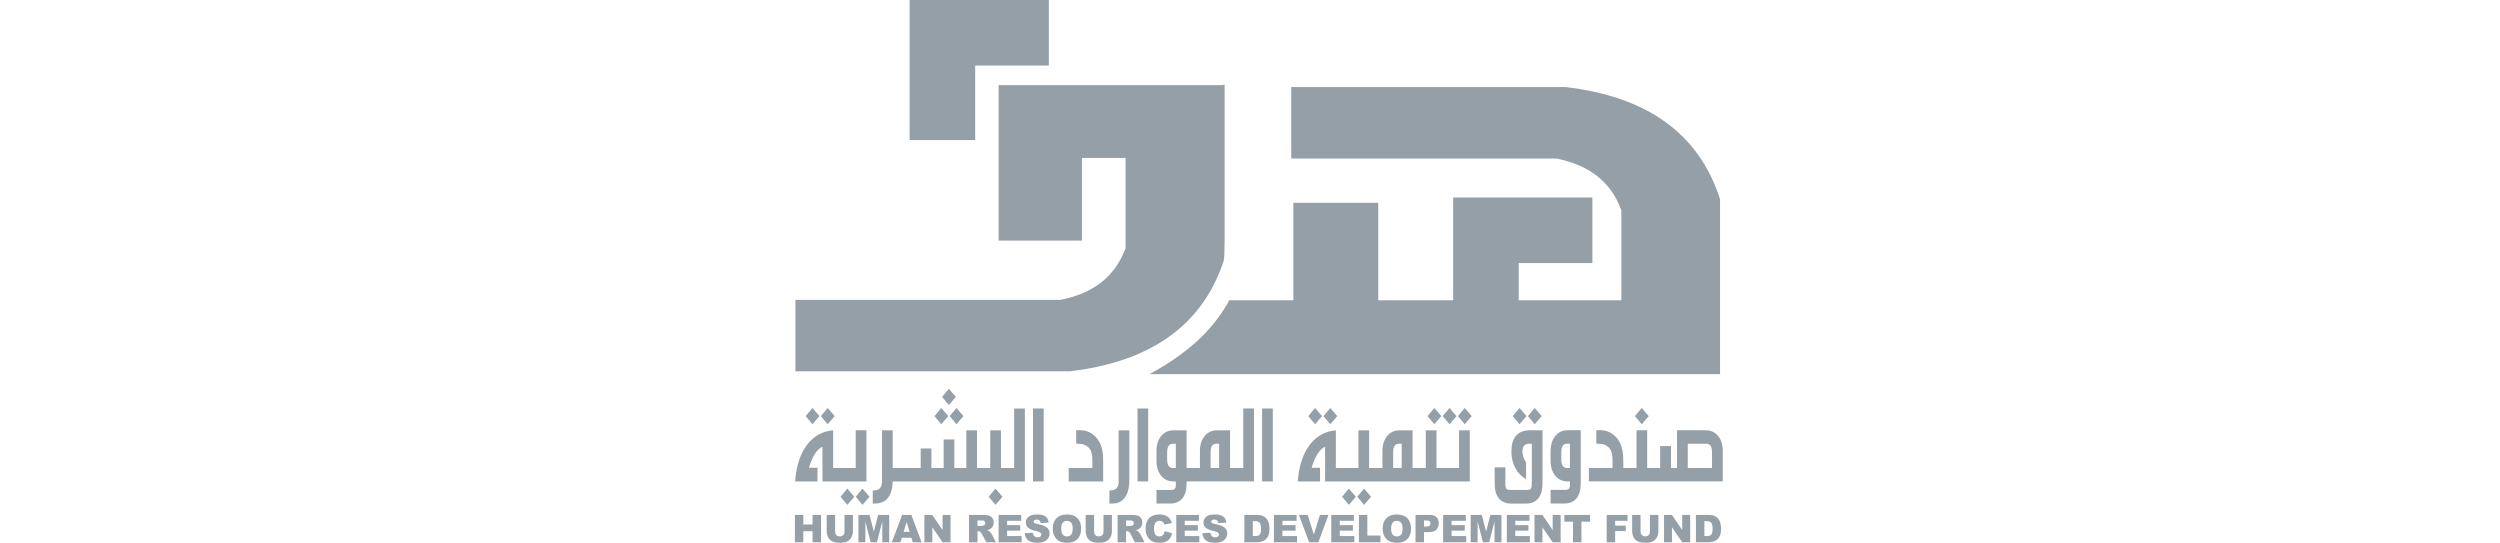 <svg width="152" height="33" viewBox="0 0 152 33" fill="none" xmlns="http://www.w3.org/2000/svg">
<path fill-rule="evenodd" clip-rule="evenodd" d="M88.353 18.347V12.008H96.817V15.994H92.339V18.347H88.353Z" fill="#959FA7"/>
<path fill-rule="evenodd" clip-rule="evenodd" d="M55.306 8.515V0H63.769V3.986H59.292V8.515H55.306Z" fill="#959FA7"/>
<path fill-rule="evenodd" clip-rule="evenodd" d="M74.74 18.258H78.635V12.33H83.796V18.255H98.578V12.778C97.895 10.93 96.479 10.008 94.627 9.637H78.506V5.294H95.197C100.028 5.864 103.268 8.023 104.579 12.113V22.747H69.892C72.547 21.301 73.891 19.806 74.74 18.258ZM48.362 22.573V18.23H64.481C66.334 17.86 67.751 16.937 68.434 15.09V9.614L68.449 9.602H65.781V14.629H60.717V5.177H74.358L74.435 5.12V5.177H74.458V14.629L74.441 15.466L74.422 15.703C74.415 15.777 74.399 15.867 74.38 15.923C73.035 19.904 69.816 22.011 65.053 22.573H48.362Z" fill="#959FA7"/>
<path d="M51.344 32.323C51.344 32.415 51.319 32.486 51.269 32.537C51.219 32.586 51.149 32.612 51.062 32.612C50.974 32.612 50.902 32.586 50.851 32.535C50.802 32.484 50.776 32.413 50.776 32.323V31.308H50.263V32.298C50.263 32.381 50.279 32.474 50.311 32.579C50.33 32.645 50.367 32.709 50.421 32.772C50.473 32.834 50.532 32.882 50.596 32.915C50.661 32.949 50.741 32.97 50.836 32.984C50.932 32.993 51.02 33 51.101 33C51.242 33 51.362 32.98 51.461 32.944C51.533 32.918 51.602 32.872 51.668 32.806C51.732 32.74 51.781 32.665 51.811 32.578C51.842 32.489 51.857 32.397 51.857 32.298V31.308H51.344V32.323Z" fill="#959FA7"/>
<path d="M49.404 31.889H48.842V31.308H48.329V32.97H48.842V32.297H49.404V32.97H49.92V31.308H49.404V31.889Z" fill="#959FA7"/>
<path d="M53.129 32.32L52.869 31.308H52.192V32.97H52.613V31.702L52.938 32.97H53.318L53.643 31.702V32.97H54.064V31.308H53.39L53.129 32.32Z" fill="#959FA7"/>
<path d="M57.309 32.228L56.681 31.308H56.203V32.97H56.686V32.057L57.309 32.97H57.792V31.308H57.309V32.228Z" fill="#959FA7"/>
<path d="M54.849 31.308L54.223 32.97H54.749L54.829 32.696H55.414L55.496 32.97H56.034L55.409 31.308H54.849ZM54.941 32.336L55.123 31.738L55.307 32.336H54.941Z" fill="#959FA7"/>
<path d="M60.232 32.386C60.196 32.34 60.168 32.312 60.15 32.297C60.122 32.277 60.077 32.257 60.015 32.236C60.092 32.219 60.151 32.197 60.196 32.17C60.264 32.129 60.319 32.075 60.358 32.008C60.398 31.94 60.417 31.861 60.417 31.769C60.417 31.663 60.391 31.574 60.34 31.5C60.288 31.426 60.22 31.375 60.136 31.349C60.053 31.321 59.931 31.308 59.773 31.308H58.916V32.97H59.433V32.295H59.477C59.525 32.295 59.566 32.308 59.604 32.335C59.63 32.353 59.661 32.397 59.696 32.463L59.97 32.97H60.552L60.304 32.487C60.291 32.464 60.268 32.43 60.232 32.386ZM59.868 31.906C59.847 31.934 59.819 31.952 59.785 31.958C59.717 31.973 59.673 31.981 59.648 31.981H59.433V31.643H59.658C59.752 31.643 59.816 31.658 59.849 31.686C59.883 31.715 59.901 31.756 59.901 31.81C59.901 31.847 59.89 31.878 59.868 31.906Z" fill="#959FA7"/>
<path d="M69.267 32.386C69.231 32.34 69.203 32.312 69.185 32.297C69.157 32.277 69.113 32.257 69.05 32.236C69.127 32.219 69.186 32.197 69.231 32.17C69.3 32.129 69.354 32.075 69.394 32.008C69.433 31.94 69.453 31.861 69.453 31.769C69.453 31.663 69.426 31.574 69.376 31.5C69.323 31.426 69.255 31.375 69.172 31.349C69.088 31.321 68.966 31.308 68.807 31.308H67.951V32.97H68.467V32.295H68.513C68.561 32.295 68.602 32.308 68.639 32.335C68.666 32.353 68.697 32.397 68.731 32.463L69.006 32.97H69.588L69.339 32.487C69.326 32.464 69.303 32.43 69.267 32.386ZM68.904 31.906C68.883 31.934 68.855 31.952 68.82 31.958C68.753 31.973 68.708 31.981 68.684 31.981H68.467V31.643H68.694C68.787 31.643 68.851 31.658 68.884 31.686C68.919 31.715 68.937 31.756 68.937 31.81C68.937 31.847 68.925 31.878 68.904 31.906Z" fill="#959FA7"/>
<path d="M92.129 32.266H92.93V31.927H92.129V31.663H92.992V31.308H91.615V32.97H93.017V32.594H92.129V32.266Z" fill="#959FA7"/>
<path d="M90.355 32.32L90.094 31.308H89.416V32.97H89.839V31.702L90.162 32.97H90.542L90.867 31.702V32.97H91.288V31.308H90.614L90.355 32.32Z" fill="#959FA7"/>
<path d="M83.133 31.308H82.621V32.97H83.935V32.561H83.133V31.308Z" fill="#959FA7"/>
<path d="M86.919 31.308H86.064V32.97H86.58V32.353H86.861C87.068 32.353 87.223 32.305 87.325 32.211C87.425 32.116 87.476 31.986 87.476 31.817C87.476 31.648 87.43 31.528 87.336 31.441C87.244 31.352 87.105 31.308 86.919 31.308ZM86.916 31.965C86.874 31.999 86.805 32.016 86.707 32.016H86.58V31.646H86.727C86.824 31.646 86.889 31.664 86.924 31.699C86.958 31.736 86.975 31.781 86.975 31.832C86.975 31.886 86.955 31.93 86.916 31.965Z" fill="#959FA7"/>
<path d="M84.924 31.28C84.655 31.28 84.444 31.355 84.293 31.506C84.142 31.658 84.066 31.868 84.066 32.139C84.066 32.334 84.104 32.496 84.18 32.625C84.257 32.755 84.357 32.849 84.481 32.91C84.602 32.969 84.758 32.998 84.945 32.998C85.133 32.998 85.284 32.964 85.407 32.895C85.532 32.826 85.626 32.729 85.691 32.604C85.755 32.481 85.79 32.321 85.79 32.126C85.79 31.858 85.714 31.651 85.565 31.502C85.415 31.354 85.202 31.28 84.924 31.28ZM85.185 32.505C85.125 32.578 85.039 32.614 84.927 32.614C84.816 32.614 84.735 32.578 84.673 32.504C84.61 32.43 84.581 32.31 84.581 32.142C84.581 31.975 84.612 31.852 84.674 31.777C84.737 31.704 84.821 31.667 84.924 31.667C85.028 31.667 85.118 31.704 85.18 31.776C85.245 31.848 85.276 31.963 85.276 32.119C85.276 32.305 85.245 32.435 85.185 32.505Z" fill="#959FA7"/>
<path d="M88.258 32.266H89.058V31.927H88.258V31.663H89.121V31.308H87.744V32.97H89.145V32.594H88.258V32.266Z" fill="#959FA7"/>
<path d="M102.279 32.228L101.653 31.308H101.173V32.97H101.656V32.057L102.279 32.97H102.763V31.308H102.279V32.228Z" fill="#959FA7"/>
<path d="M104.602 31.81C104.574 31.709 104.53 31.62 104.469 31.544C104.41 31.467 104.332 31.41 104.24 31.368C104.147 31.327 104.025 31.308 103.876 31.308H103.112V32.97H103.876C103.966 32.97 104.068 32.956 104.181 32.924C104.263 32.903 104.341 32.859 104.413 32.793C104.485 32.727 104.541 32.645 104.581 32.547C104.622 32.448 104.641 32.312 104.641 32.133C104.641 32.019 104.628 31.912 104.602 31.81ZM104.088 32.431C104.061 32.491 104.025 32.533 103.981 32.556C103.935 32.581 103.859 32.593 103.751 32.593H103.626V31.684H103.754C103.887 31.684 103.982 31.717 104.04 31.781C104.097 31.847 104.125 31.966 104.125 32.142C104.125 32.277 104.112 32.372 104.088 32.431Z" fill="#959FA7"/>
<path d="M100.315 32.323C100.315 32.415 100.29 32.486 100.239 32.537C100.19 32.586 100.12 32.612 100.032 32.612C99.945 32.612 99.873 32.586 99.822 32.535C99.771 32.484 99.746 32.413 99.746 32.323V31.308H99.234V32.298C99.234 32.381 99.25 32.474 99.281 32.579C99.301 32.645 99.337 32.709 99.392 32.772C99.444 32.834 99.503 32.882 99.567 32.915C99.632 32.949 99.712 32.97 99.807 32.984C99.903 32.993 99.991 33 100.072 33C100.212 33 100.333 32.98 100.432 32.944C100.504 32.918 100.573 32.872 100.639 32.806C100.703 32.74 100.752 32.665 100.782 32.578C100.813 32.489 100.828 32.397 100.828 32.298V31.308H100.315V32.323Z" fill="#959FA7"/>
<path d="M97.686 32.97H98.202V32.29H98.846V31.955H98.202V31.664H98.956V31.308H97.686V32.97Z" fill="#959FA7"/>
<path d="M95.113 31.718H95.637V32.97H96.151V31.718H96.676V31.308H95.113V31.718Z" fill="#959FA7"/>
<path d="M94.403 32.228L93.777 31.308H93.297V32.97H93.78V32.057L94.403 32.97H94.888V31.308H94.403V32.228Z" fill="#959FA7"/>
<path d="M64.867 31.28C64.597 31.28 64.385 31.355 64.236 31.506C64.085 31.658 64.008 31.868 64.008 32.139C64.008 32.334 64.047 32.496 64.123 32.625C64.2 32.755 64.298 32.849 64.422 32.91C64.545 32.969 64.699 32.998 64.887 32.998C65.074 32.998 65.227 32.964 65.35 32.895C65.473 32.826 65.569 32.729 65.633 32.604C65.698 32.481 65.731 32.321 65.731 32.126C65.731 31.858 65.657 31.651 65.506 31.502C65.357 31.354 65.145 31.28 64.867 31.28ZM65.126 32.505C65.066 32.578 64.982 32.614 64.87 32.614C64.758 32.614 64.678 32.578 64.615 32.504C64.553 32.43 64.522 32.31 64.522 32.142C64.522 31.975 64.553 31.852 64.617 31.777C64.68 31.704 64.762 31.667 64.865 31.667C64.969 31.667 65.059 31.704 65.123 31.776C65.186 31.848 65.219 31.963 65.219 32.119C65.219 32.305 65.187 32.435 65.126 32.505Z" fill="#959FA7"/>
<path d="M67.092 32.323C67.092 32.415 67.065 32.486 67.016 32.537C66.965 32.586 66.896 32.612 66.807 32.612C66.719 32.612 66.648 32.586 66.599 32.535C66.548 32.484 66.523 32.413 66.523 32.323V31.308H66.01V32.298C66.01 32.381 66.025 32.474 66.058 32.579C66.078 32.645 66.114 32.709 66.167 32.772C66.221 32.834 66.28 32.882 66.344 32.915C66.408 32.949 66.489 32.97 66.584 32.984C66.679 32.993 66.768 33 66.849 33C66.988 33 67.108 32.98 67.208 32.944C67.279 32.918 67.348 32.872 67.414 32.806C67.479 32.74 67.527 32.665 67.558 32.578C67.588 32.489 67.604 32.397 67.604 32.298V31.308H67.092V32.323Z" fill="#959FA7"/>
<path d="M63.536 31.998C63.439 31.948 63.278 31.901 63.053 31.852C62.963 31.833 62.905 31.812 62.88 31.791C62.856 31.769 62.843 31.745 62.843 31.718C62.843 31.682 62.858 31.653 62.889 31.626C62.918 31.602 62.964 31.589 63.023 31.589C63.096 31.589 63.153 31.605 63.194 31.64C63.235 31.674 63.263 31.728 63.275 31.802L63.76 31.774C63.738 31.602 63.672 31.477 63.561 31.398C63.449 31.317 63.286 31.28 63.074 31.28C62.902 31.28 62.766 31.301 62.665 31.344C62.567 31.388 62.491 31.447 62.442 31.523C62.392 31.598 62.368 31.681 62.368 31.766C62.368 31.896 62.416 32.003 62.513 32.086C62.609 32.17 62.77 32.238 62.995 32.288C63.133 32.318 63.221 32.351 63.258 32.386C63.296 32.418 63.314 32.458 63.314 32.501C63.314 32.547 63.295 32.586 63.255 32.62C63.216 32.655 63.16 32.671 63.086 32.671C62.987 32.671 62.912 32.639 62.859 32.571C62.826 32.528 62.805 32.469 62.793 32.389L62.305 32.42C62.32 32.588 62.381 32.726 62.489 32.836C62.599 32.944 62.795 32.998 63.078 32.998C63.239 32.998 63.372 32.975 63.479 32.929C63.584 32.882 63.666 32.814 63.725 32.724C63.784 32.634 63.814 32.537 63.814 32.428C63.814 32.338 63.792 32.256 63.748 32.183C63.704 32.109 63.633 32.049 63.536 31.998Z" fill="#959FA7"/>
<path d="M61.231 32.266H62.031V31.927H61.231V31.663H62.093V31.308H60.716V32.97H62.118V32.594H61.231V32.266Z" fill="#959FA7"/>
<path d="M70.708 32.532C70.657 32.586 70.583 32.614 70.485 32.614C70.386 32.614 70.305 32.579 70.25 32.512C70.194 32.443 70.166 32.316 70.166 32.132C70.166 31.983 70.189 31.875 70.235 31.804C70.297 31.71 70.386 31.664 70.503 31.664C70.555 31.664 70.601 31.674 70.642 31.695C70.685 31.717 70.72 31.746 70.748 31.786C70.766 31.809 70.782 31.846 70.798 31.898L71.252 31.796C71.194 31.62 71.104 31.49 70.984 31.406C70.866 31.321 70.7 31.28 70.491 31.28C70.223 31.28 70.016 31.352 69.87 31.5C69.724 31.648 69.65 31.86 69.65 32.136C69.65 32.341 69.691 32.51 69.775 32.643C69.859 32.776 69.957 32.868 70.072 32.921C70.186 32.974 70.333 33 70.514 33C70.664 33 70.787 32.979 70.882 32.934C70.979 32.892 71.06 32.828 71.125 32.744C71.189 32.658 71.237 32.553 71.268 32.426L70.818 32.29C70.795 32.395 70.759 32.476 70.708 32.532Z" fill="#959FA7"/>
<path d="M81.456 32.266H82.256V31.927H81.456V31.663H82.318V31.308H80.941V32.97H82.343V32.594H81.456V32.266Z" fill="#959FA7"/>
<path d="M77.971 32.266H78.769V31.927H77.971V31.663H78.833V31.308H77.455V32.97H78.858V32.594H77.971V32.266Z" fill="#959FA7"/>
<path d="M79.882 32.504L79.507 31.308H78.97L79.599 32.97H80.156L80.772 31.308H80.251L79.882 32.504Z" fill="#959FA7"/>
<path d="M77.013 31.544C76.954 31.467 76.876 31.41 76.784 31.368C76.691 31.327 76.571 31.308 76.42 31.308H75.656V32.97H76.42C76.512 32.97 76.613 32.956 76.725 32.924C76.807 32.903 76.885 32.859 76.957 32.793C77.029 32.727 77.085 32.645 77.126 32.547C77.165 32.448 77.185 32.312 77.185 32.133C77.185 32.019 77.172 31.912 77.146 31.81C77.118 31.709 77.073 31.62 77.013 31.544ZM76.632 32.431C76.605 32.491 76.571 32.533 76.525 32.556C76.479 32.581 76.403 32.593 76.296 32.593H76.17V31.684H76.298C76.431 31.684 76.526 31.717 76.584 31.781C76.641 31.847 76.669 31.966 76.669 32.142C76.669 32.277 76.658 32.372 76.632 32.431Z" fill="#959FA7"/>
<path d="M74.336 31.998C74.239 31.948 74.078 31.901 73.853 31.852C73.763 31.833 73.705 31.812 73.682 31.791C73.656 31.769 73.644 31.745 73.644 31.718C73.644 31.682 73.659 31.653 73.689 31.626C73.72 31.602 73.764 31.589 73.825 31.589C73.897 31.589 73.953 31.605 73.994 31.64C74.037 31.674 74.063 31.728 74.076 31.802L74.561 31.774C74.54 31.602 74.472 31.477 74.361 31.398C74.251 31.317 74.088 31.28 73.874 31.28C73.702 31.28 73.566 31.301 73.467 31.344C73.367 31.388 73.293 31.447 73.243 31.523C73.193 31.598 73.168 31.681 73.168 31.766C73.168 31.896 73.217 32.003 73.314 32.086C73.411 32.17 73.57 32.238 73.796 32.288C73.934 32.318 74.021 32.351 74.058 32.386C74.098 32.418 74.116 32.458 74.116 32.501C74.116 32.547 74.096 32.586 74.057 32.62C74.016 32.655 73.96 32.671 73.888 32.671C73.789 32.671 73.713 32.639 73.661 32.571C73.628 32.528 73.607 32.469 73.595 32.389L73.106 32.42C73.12 32.588 73.183 32.726 73.291 32.836C73.4 32.944 73.597 32.998 73.879 32.998C74.04 32.998 74.174 32.975 74.279 32.929C74.385 32.882 74.468 32.814 74.527 32.724C74.586 32.634 74.615 32.537 74.615 32.428C74.615 32.338 74.593 32.256 74.55 32.183C74.504 32.109 74.433 32.049 74.336 31.998Z" fill="#959FA7"/>
<path d="M72.031 32.266H72.831V31.927H72.031V31.663H72.894V31.308H71.517V32.97H72.918V32.594H72.031V32.266Z" fill="#959FA7"/>
<path d="M52.68 26.161H52.029V28.454H50.656V26.161C49.376 26.265 48.479 27.363 48.342 29.272H49.703V28.44H49.187C49.381 27.767 49.662 27.308 50.005 27.164V29.272H52.68V26.161Z" fill="#959FA7"/>
<path d="M61.661 28.455H60.858V26.163H60.207V28.455H59.402V26.163H58.751V28.455H58.023V26.718H57.373V28.455H56.629V27.267H55.978V28.455H54.277V26.163H53.627V29.252C53.627 29.623 53.469 29.816 53.145 29.816H53.063V30.619H53.15C53.746 30.619 54.244 30.323 54.277 29.273H62.312V24.839H61.661V28.457V28.455Z" fill="#959FA7"/>
<path d="M63.456 24.837H62.805V29.272H63.456V24.837Z" fill="#959FA7"/>
<path d="M66.535 26.485C66.288 26.265 65.993 26.155 65.644 26.155H65.43V26.971C65.665 26.978 65.83 26.999 65.928 27.041C66.032 27.082 66.126 27.144 66.213 27.239C66.349 27.384 66.415 27.624 66.415 27.961V28.455H64.977V29.272H67.072V27.954C67.072 27.282 66.891 26.794 66.536 26.485H66.535Z" fill="#959FA7"/>
<path d="M68.017 29.25C68.017 29.622 67.859 29.814 67.535 29.814H67.453V30.617H67.54C67.667 30.617 67.77 30.604 67.846 30.598C68.102 30.557 68.311 30.399 68.469 30.131C68.579 29.939 68.638 29.684 68.659 29.375C68.664 29.3 68.664 29.204 68.664 29.094V26.163H68.013V29.252L68.017 29.25Z" fill="#959FA7"/>
<path d="M69.811 24.837H69.16V29.272H69.811V24.837Z" fill="#959FA7"/>
<path d="M75.591 28.455H74.788V26.163H73.984C73.371 26.163 72.956 26.671 72.956 27.405V28.455H72.146V26.163H71.342C70.734 26.163 70.314 26.671 70.314 27.405V28.023C70.314 28.771 70.734 29.272 71.342 29.272H71.49V29.505C71.49 29.574 71.474 29.635 71.452 29.676C71.419 29.752 71.337 29.786 71.211 29.786H70.314V30.616H71.15C71.789 30.616 72.146 30.184 72.146 29.4V29.27H76.242V24.835H75.591V28.454V28.455ZM71.489 28.455H71.319C71.084 28.455 70.964 28.284 70.964 27.948V27.481C70.964 27.144 71.084 26.98 71.319 26.98H71.489V28.455ZM74.124 28.455H73.605V27.481C73.605 27.144 73.72 26.98 73.96 26.98H74.124V28.455Z" fill="#959FA7"/>
<path d="M77.386 24.837H76.735V29.272H77.386V24.837Z" fill="#959FA7"/>
<path d="M88.713 28.455H87.34V26.163H86.689V28.455H85.885V26.163H85.082C84.469 26.163 84.053 26.671 84.053 27.405V28.455H83.243V26.163H82.593V28.455H81.219V26.163C79.939 26.267 79.042 27.364 78.906 29.273H80.259V28.442H79.748C79.942 27.768 80.223 27.31 80.567 27.165V29.273H89.362V26.163H88.712V28.455H88.713ZM85.223 28.455H84.704V27.481C84.704 27.144 84.819 26.98 85.059 26.98H85.223V28.455Z" fill="#959FA7"/>
<path d="M94.275 27.404V28.021C94.275 28.769 94.696 29.27 95.304 29.27H95.452V29.503C95.452 29.573 95.435 29.633 95.414 29.674C95.381 29.75 95.299 29.785 95.174 29.785H94.277V30.614H95.113C95.752 30.614 96.109 30.182 96.109 29.398V26.158H95.305C94.699 26.158 94.277 26.666 94.277 27.4L94.275 27.404ZM95.452 28.454H95.282C95.047 28.454 94.927 28.283 94.927 27.946V27.479C94.927 27.142 95.047 26.978 95.282 26.978H95.452V28.454Z" fill="#959FA7"/>
<path d="M103.715 26.161H101.965V28.453H101.598V27.121H100.936V28.453H100.149V26.161H99.499V28.453H98.695V27.952C98.695 27.28 98.514 26.792 98.159 26.483C97.913 26.263 97.619 26.153 97.269 26.153H97.055V26.97C97.29 26.976 97.455 26.998 97.553 27.039C97.657 27.08 97.75 27.142 97.837 27.238C97.974 27.382 98.04 27.622 98.04 27.959V28.453H96.602V29.27H104.745V27.402C104.745 26.668 104.329 26.16 103.716 26.16L103.715 26.161ZM104.093 28.453H102.616V26.978H103.736C103.976 26.978 104.091 27.142 104.091 27.479V28.453H104.093Z" fill="#959FA7"/>
<path d="M91.891 27.445C91.891 28.214 92.249 28.843 92.785 29.129V28.108C92.65 27.911 92.565 27.676 92.565 27.451C92.565 27.136 92.701 26.978 92.98 26.978H93.133V29.505C93.107 29.738 93.051 29.786 92.849 29.786H91.81C91.608 29.786 91.552 29.738 91.526 29.505V28.414H90.876V29.402C90.876 30.184 91.23 30.617 91.871 30.617H92.79C93.429 30.617 93.785 30.185 93.785 29.402V26.161H93.025C92.193 26.161 91.893 26.71 91.893 27.445H91.891Z" fill="#959FA7"/>
<path d="M51.104 30.202L51.517 30.695L51.942 30.202L51.517 29.707L51.104 30.202Z" fill="#959FA7"/>
<path d="M52.029 30.202L52.44 30.695L52.867 30.202L52.44 29.707L52.029 30.202Z" fill="#959FA7"/>
<path d="M60.114 30.202L60.524 30.695L60.95 30.202L60.524 29.707L60.114 30.202Z" fill="#959FA7"/>
<path d="M81.599 30.202L82.009 30.695L82.437 30.202L82.009 29.707L81.599 30.202Z" fill="#959FA7"/>
<path d="M82.522 30.202L82.934 30.695L83.36 30.202L82.934 29.707L82.522 30.202Z" fill="#959FA7"/>
<path d="M92.811 25.299L92.386 24.804L91.975 25.299L92.386 25.793L92.811 25.299Z" fill="#959FA7"/>
<path d="M93.736 25.299L93.311 24.804L92.898 25.299L93.311 25.793L93.736 25.299Z" fill="#959FA7"/>
<path d="M100.243 25.299L99.817 24.804L99.405 25.299L99.817 25.793L100.243 25.299Z" fill="#959FA7"/>
<path d="M88.556 25.299L88.13 24.804L87.719 25.299L88.13 25.793L88.556 25.299Z" fill="#959FA7"/>
<path d="M88.643 25.299L89.055 25.793L89.481 25.299L89.055 24.804L88.643 25.299Z" fill="#959FA7"/>
<path d="M87.632 25.299L87.207 24.804L86.794 25.299L87.207 25.793L87.632 25.299Z" fill="#959FA7"/>
<path d="M81.306 25.299L80.881 24.804L80.468 25.299L80.881 25.793L81.306 25.299Z" fill="#959FA7"/>
<path d="M80.381 25.299L79.956 24.804L79.545 25.299L79.956 25.793L80.381 25.299Z" fill="#959FA7"/>
<path d="M58.153 25.793L58.579 25.299L58.153 24.804L57.741 25.299L58.153 25.793Z" fill="#959FA7"/>
<path d="M57.654 25.299L57.228 24.804L56.817 25.299L57.228 25.793L57.654 25.299Z" fill="#959FA7"/>
<path d="M58.117 24.132L57.691 23.639L57.279 24.132L57.691 24.627L58.117 24.132Z" fill="#959FA7"/>
<path d="M50.748 25.299L50.322 24.804L49.91 25.299L50.322 25.793L50.748 25.299Z" fill="#959FA7"/>
<path d="M49.823 25.299L49.397 24.804L48.986 25.299L49.397 25.793L49.823 25.299Z" fill="#959FA7"/>
</svg>
